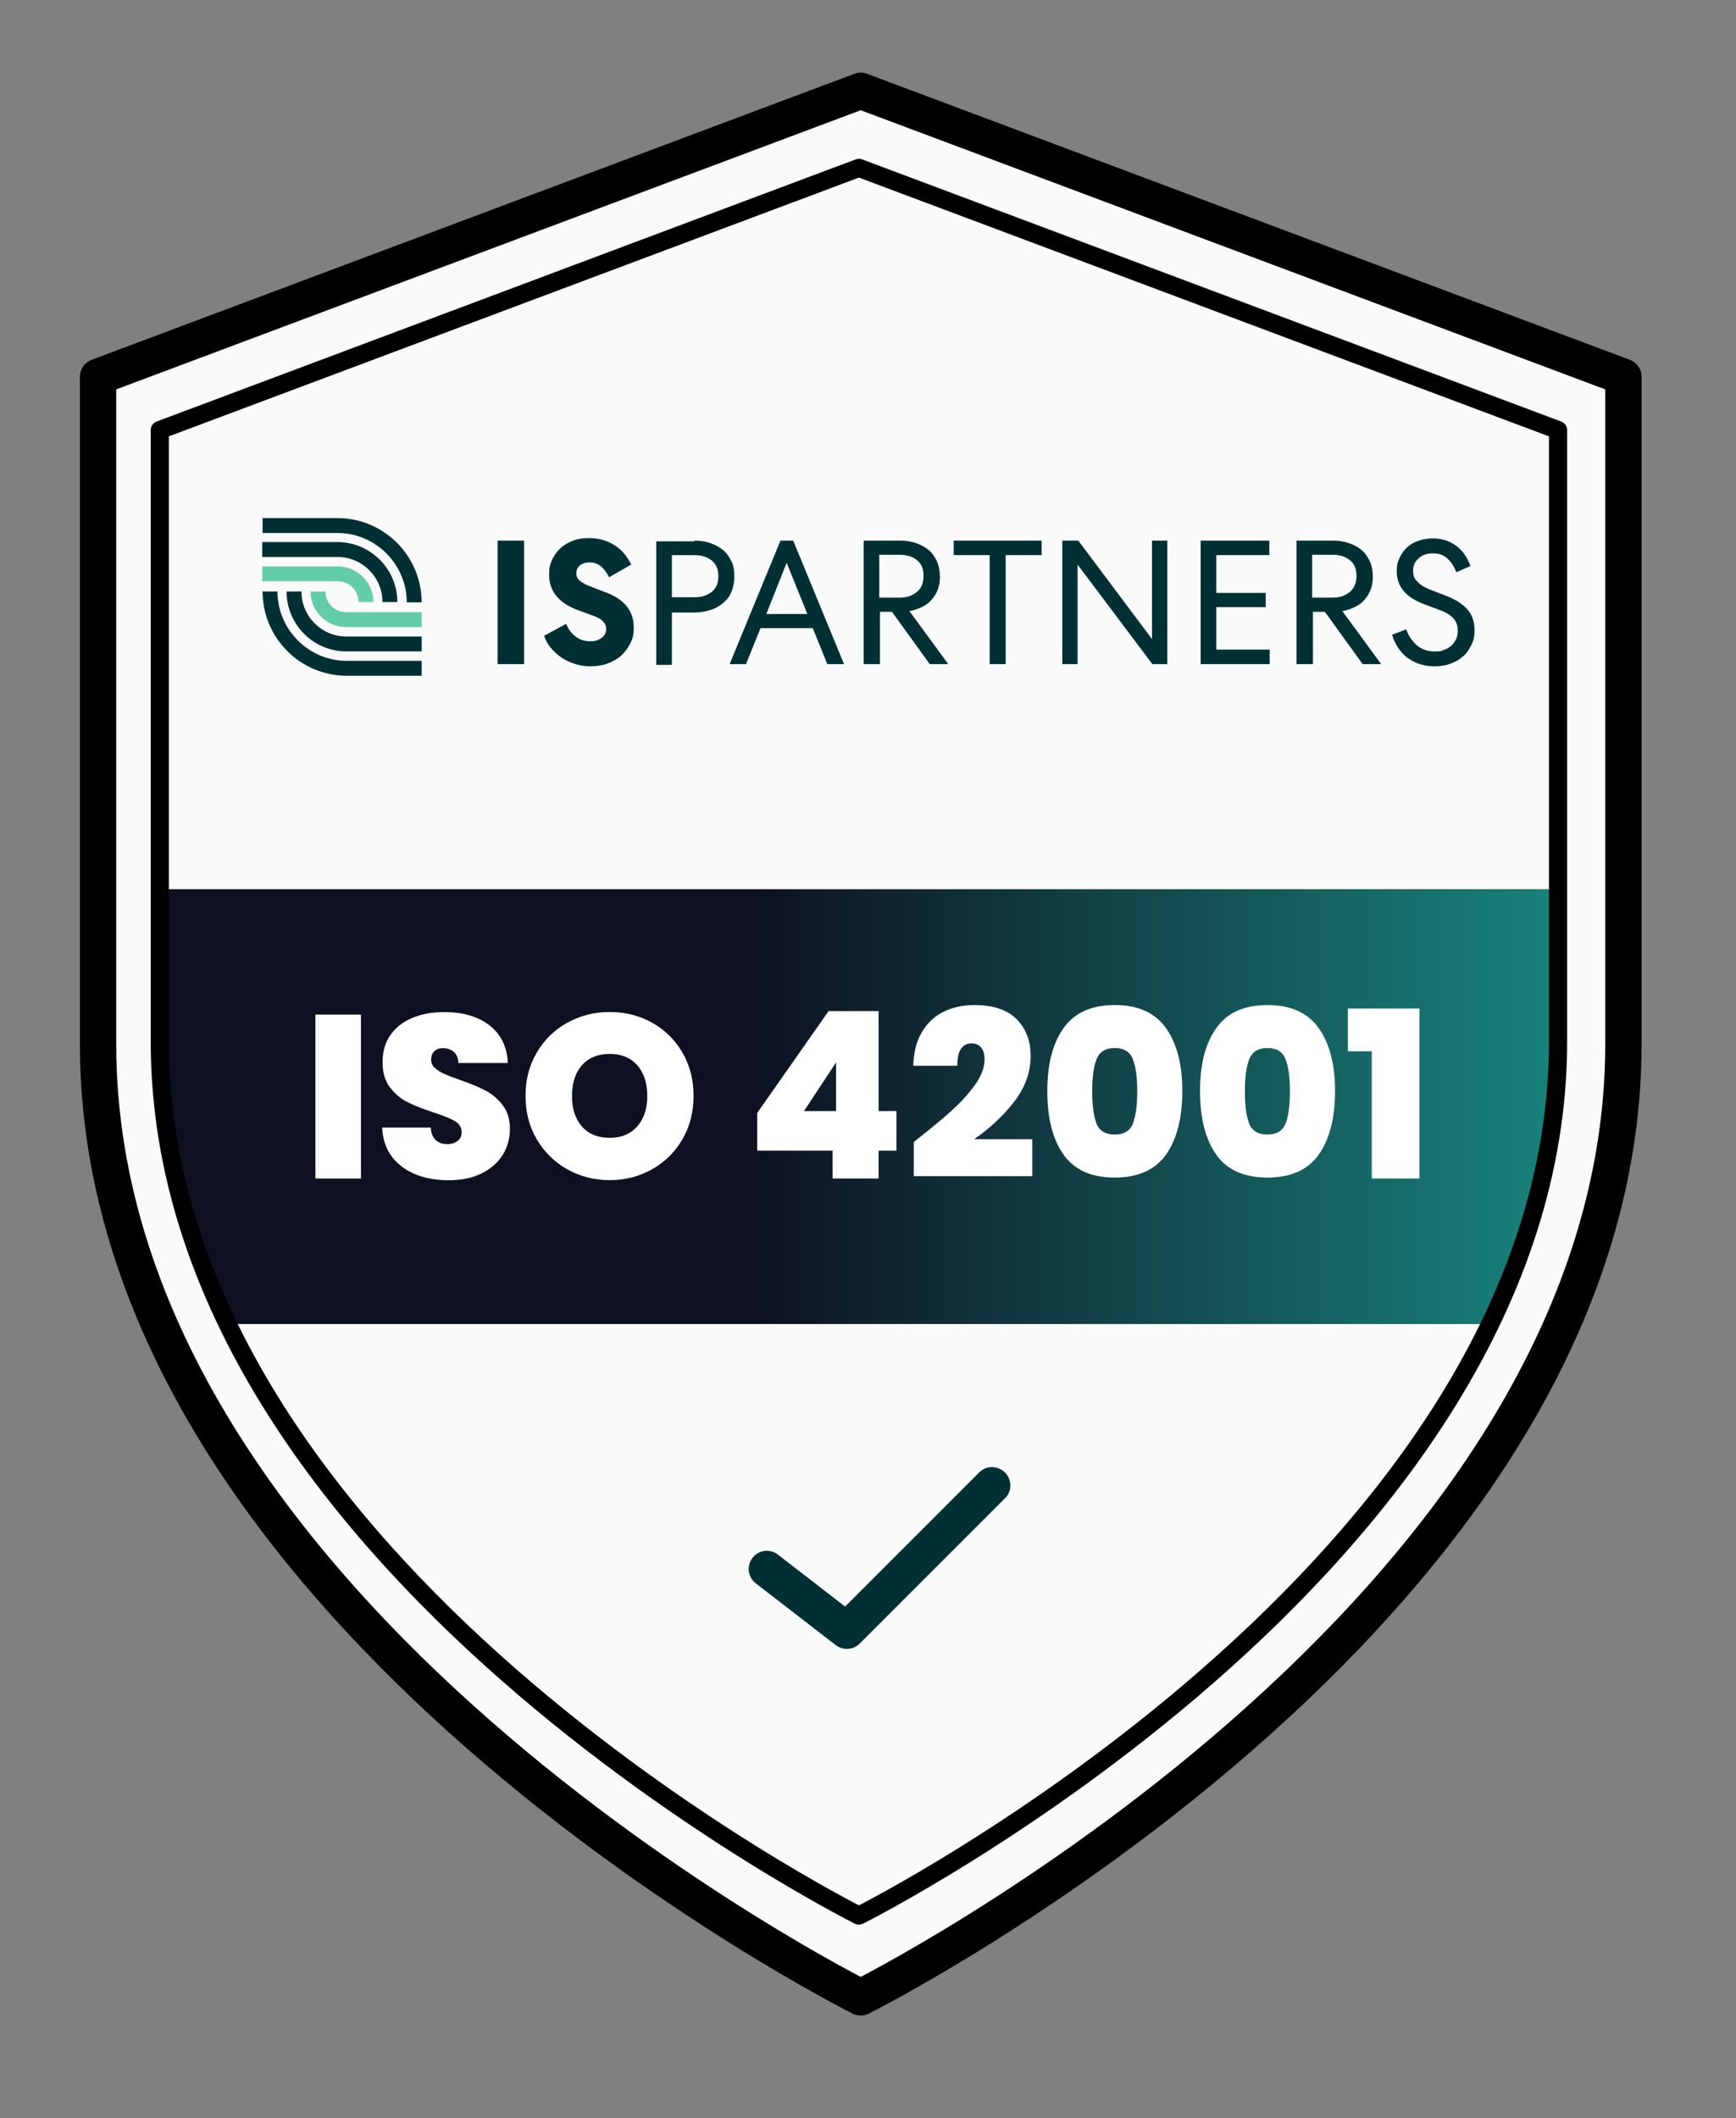 <?xml version="1.0" encoding="UTF-8"?>
<svg id="Layer_1" data-name="Layer 1" xmlns="http://www.w3.org/2000/svg" xmlns:xlink="http://www.w3.org/1999/xlink" viewBox="0 0 478 583">
  <rect x="0" y="0" width="478" height="583" fill="#808080" stroke="none"/>
  <defs>
    <style>
      .cls-1 {
        mask: url(#mask);
      }

      .cls-2 {
        stroke-width: 5px;
      }

      .cls-2, .cls-3 {
        fill: none;
        stroke: #000;
        stroke-linecap: round;
        stroke-linejoin: round;
      }

      .cls-4 {
        fill: #090106;
      }

      .cls-5 {
        fill: #003033;
      }

      .cls-3 {
        stroke-width: 10px;
      }

      .cls-6 {
        fill: url(#linear-gradient);
      }

      .cls-7 {
        fill: #fff;
      }

      .cls-8 {
        fill: #fafafa;
      }

      .cls-9 {
        fill: #63cdaa;
      }
    </style>
    <mask id="mask" x="-15" y="53" width="536.76" height="477" maskUnits="userSpaceOnUse">
      <g id="mask1_1602_2388" data-name="mask1 1602 2388">
        <path class="cls-7" d="M236.5,530s192.34-95.4,192.34-238.5V124.55L236.5,53,44.16,124.55v166.95c0,143.1,192.34,238.5,192.34,238.5Z"/>
      </g>
    </mask>
    <linearGradient id="linear-gradient" x1="426.34" y1="279.39" x2="37.84" y2="279.39" gradientTransform="translate(0 584) scale(1 -1)" gradientUnits="userSpaceOnUse">
      <stop offset="0" stop-color="#18827a"/>
      <stop offset=".56" stop-color="#0d1122"/>
    </linearGradient>
  </defs>
  <g>
    <path class="cls-8" d="M237,549.76s210-104.95,210-262.38V103.71L237,25,27,103.71v183.67c0,157.43,210,262.38,210,262.38Z"/>
    <path class="cls-3" d="M237,549.76s210-104.95,210-262.38V103.71L237,25,27,103.71v183.67c0,157.43,210,262.38,210,262.38Z"/>
  </g>
  <g class="cls-1">
    <g>
      <path class="cls-4" d="M480.99,244.81H6.72v119.6h474.27v-119.6Z"/>
      <path class="cls-6" d="M521.77,364.4H-15v-119.6h536.76v119.6Z"/>
    </g>
  </g>
  <path class="cls-2" d="M236.5,527.25s192.5-96.21,192.5-240.52V118.37L236.5,46.21,44,118.37v168.36c0,144.31,192.5,240.52,192.5,240.52Z"/>
  <g>
    <g>
      <path class="cls-5" d="M92.9,142.6h-20.6v4.1h20.6c10.5,0,19.1,8.6,19.1,19.1h4.1c0-12.8-10.4-23.2-23.2-23.2h0Z"/>
      <path class="cls-5" d="M92.9,149.2h-20.7v4.1h20.7c6.9,0,12.4,5.6,12.4,12.4h4.1c0-9.1-7.4-16.5-16.5-16.5Z"/>
      <path class="cls-9" d="M93,155.9h-20.8v4.1h20.8c3.2,0,5.7,2.6,5.7,5.7h4.1c0-5.4-4.4-9.8-9.8-9.8Z"/>
      <path class="cls-5" d="M76.4,162.8h-4.1c0,12.8,10.4,23.2,23.2,23.2h20.6v-4.1h-20.6c-10.5,0-19.1-8.6-19.1-19.1h0Z"/>
      <path class="cls-5" d="M83,162.8h-4.1c0,9.1,7.4,16.5,16.5,16.5h20.7v-4.1h-20.7c-6.9,0-12.4-5.6-12.4-12.4Z"/>
      <path class="cls-9" d="M89.6,162.8h-4.1c0,5.4,4.4,9.8,9.8,9.8h20.8v-4.1h-20.8c-3.2,0-5.7-2.6-5.7-5.7Z"/>
    </g>
    <g>
      <path class="cls-5" d="M144.3,148.8v34h-7.3v-34h7.3Z"/>
      <path class="cls-5" d="M155.9,171.7c.6,1.5,1.4,2.6,2.6,3.5,1.1.9,2.5,1.3,4,1.3s2.2-.3,3.1-.9c.9-.6,1.3-1.4,1.3-2.5,0-1.6-1.2-2.8-3.5-3.6l-4.1-1.5c-2.5-.9-4.5-2.1-5.9-3.7s-2.2-3.6-2.2-6,.3-3,.8-4.2c.6-1.2,1.3-2.3,2.3-3.2s2.2-1.6,3.5-2.1,2.8-.7,4.4-.7c2.5,0,4.8.6,6.9,1.9,2.1,1.3,3.6,3.1,4.7,5.4l-6.1,3.5c-.5-1.1-1.2-2.1-2.1-2.9-.9-.8-2-1.2-3.2-1.2s-2,.3-2.7.8c-.7.6-1,1.3-1,2.2s.3,1.5.9,2c.6.5,1.4,1,2.4,1.4l4.4,1.7c2.8,1,4.8,2.3,6.1,3.9,1.3,1.6,2,3.5,2,5.8s-.3,3.2-1,4.6c-.7,1.3-1.5,2.4-2.6,3.4-1.1.9-2.4,1.6-3.8,2.1-1.4.5-3,.7-4.5.7s-2.8-.2-4.1-.6c-1.3-.4-2.5-.9-3.6-1.6-1.1-.7-2.1-1.6-3-2.6s-1.6-2.2-2.1-3.6l6.3-3.4-.2.1Z"/>
      <path class="cls-5" d="M191.2,148.8c1.6,0,3.1.2,4.4.7,1.3.4,2.5,1.1,3.5,1.9,1,.8,1.7,1.9,2.3,3.1s.8,2.6.8,4.2-.3,2.9-.8,4.2-1.3,2.2-2.3,3.1c-1,.8-2.1,1.5-3.5,1.9-1.3.4-2.8.7-4.4.7h-6.2v14.4h-4.3v-34h10.5v-.2ZM185,164.4h6.2c1.9,0,3.5-.5,4.8-1.5,1.2-1,1.8-2.4,1.8-4.3s-.6-3.3-1.8-4.3-2.8-1.5-4.8-1.5h-6.2v11.6Z"/>
      <path class="cls-5" d="M218.4,148.8l14,34h-4.6l-4-9.9h-14.4l-4,9.9h-4.5l14-34h3.5ZM211,169h11.3l-5.7-14.1-5.6,14.1Z"/>
      <path class="cls-5" d="M242.1,182.8h-4.3v-34h10c1.6,0,3.1.2,4.4.7,1.3.4,2.5,1.1,3.5,1.9,1,.8,1.7,1.9,2.3,3.1.5,1.2.8,2.6.8,4.2s-.2,2.5-.6,3.6-1,2-1.7,2.8c-.7.8-1.6,1.5-2.7,2-1,.5-2.2.9-3.4,1.1l10.7,14.6h-5.1l-10.4-14.4h-3.3v14.4h-.2ZM242.1,164.5h5.6c1.9,0,3.5-.5,4.8-1.6,1.2-1,1.8-2.5,1.8-4.4s-.6-3.4-1.8-4.3c-1.2-1-2.8-1.5-4.8-1.5h-5.6v11.8Z"/>
      <path class="cls-5" d="M262.6,148.8h24.2v4h-9.9v30h-4.4v-30h-9.9v-4h0Z"/>
      <path class="cls-5" d="M321.4,148.8v34h-4.1l-20.6-27.4v27.4h-4.2v-34h4.4l20.3,27.1v-27.1h4.2Z"/>
      <path class="cls-5" d="M330.6,148.8h18.9v4h-14.6v10.4h13.6v3.9h-13.6v11.7h14.7v4h-19v-34h0Z"/>
      <path class="cls-5" d="M361.3,182.8h-4.3v-34h10c1.6,0,3.1.2,4.4.7,1.3.4,2.5,1.1,3.5,1.9,1,.8,1.7,1.9,2.3,3.1.5,1.2.8,2.6.8,4.2s-.2,2.5-.6,3.6-1,2-1.7,2.8-1.6,1.5-2.7,2c-1,.5-2.2.9-3.4,1.1l10.7,14.6h-5.1l-10.4-14.4h-3.3v14.4h-.2ZM361.3,164.5h5.6c1.9,0,3.5-.5,4.8-1.6,1.2-1,1.8-2.5,1.8-4.4s-.6-3.4-1.8-4.3c-1.2-1-2.8-1.5-4.8-1.5h-5.6v11.8Z"/>
      <path class="cls-5" d="M387.2,173.2c.6,1.8,1.6,3.2,2.9,4.4,1.3,1.1,2.9,1.7,4.9,1.7s1.7-.1,2.5-.4c.8-.2,1.4-.6,2-1.1s1-1.1,1.4-1.8c.3-.7.5-1.5.5-2.4,0-1.4-.4-2.5-1.2-3.4-.8-.9-2.1-1.7-3.8-2.3l-4-1.5c-2.5-.9-4.5-2.1-5.8-3.6s-2-3.3-2-5.5.3-2.6.8-3.8c.5-1.1,1.2-2.1,2.1-2.9.9-.8,1.9-1.4,3.2-1.8,1.2-.4,2.5-.6,3.9-.6,2.4,0,4.5.7,6.3,2s3.1,3.2,4,5.6l-3.9,1.7c-.6-1.5-1.3-2.7-2.4-3.7-1-1-2.4-1.5-4-1.5s-2.9.4-3.9,1.3c-1.1.9-1.6,2-1.6,3.5s.4,2.3,1.3,3.1c.8.9,2.1,1.6,3.9,2.3l3.9,1.5c2.6,1,4.6,2.3,5.9,3.8s1.9,3.4,1.9,5.6-.3,2.9-.9,4.2c-.6,1.2-1.3,2.3-2.3,3.1-1,.9-2.1,1.5-3.5,2-1.3.5-2.8.7-4.3.7-2.9,0-5.3-.8-7.4-2.3-2-1.5-3.5-3.7-4.3-6.4l4-1.5h-.1Z"/>
    </g>
  </g>
  <path class="cls-5" d="M273,403.8c-1.3,0-2.5.6-3.4,1.5l-36.9,36.9-18.5-14.3c-2.2-1.7-5.3-1.3-7,.9-1.7,2.2-1.3,5.3.9,7l22,17c2,1.5,4.8,1.4,6.6-.4l40-40c1.5-1.4,1.9-3.6,1.1-5.5s-2.7-3.1-4.8-3.1h0Z"/>
  <g>
    <path class="cls-7" d="M99.39,279.26v45.12h-12.54v-45.12h12.54Z"/>
    <path class="cls-7" d="M110.65,321.08c-3.37-2.5-5.18-6.07-5.44-10.72h13.38c.13,1.58.6,2.73,1.41,3.46.81.73,1.86,1.09,3.14,1.09,1.15,0,2.1-.29,2.85-.86.75-.58,1.12-1.38,1.12-2.4,0-1.32-.62-2.35-1.86-3.07-1.24-.73-3.24-1.54-6.02-2.43-2.94-.98-5.32-1.93-7.14-2.85-1.81-.92-3.39-2.26-4.74-4.03-1.34-1.77-2.02-4.08-2.02-6.94s.72-5.39,2.18-7.46c1.45-2.07,3.46-3.64,6.02-4.7,2.56-1.07,5.46-1.6,8.7-1.6,5.25,0,9.44,1.23,12.58,3.68,3.14,2.45,4.81,5.9,5.02,10.34h-13.63c-.04-1.36-.46-2.39-1.25-3.07-.79-.68-1.8-1.02-3.04-1.02-.94,0-1.71.28-2.3.83-.6.55-.9,1.34-.9,2.37,0,.85.33,1.59.99,2.21.66.62,1.48,1.15,2.46,1.6.98.45,2.43,1.01,4.35,1.7,2.86.98,5.22,1.95,7.07,2.91s3.46,2.3,4.8,4.03c1.34,1.73,2.02,3.92,2.02,6.56s-.67,5.1-2.02,7.23c-1.34,2.13-3.29,3.82-5.82,5.06-2.54,1.24-5.54,1.86-8.99,1.86-5.25,0-9.56-1.25-12.93-3.74Z"/>
    <path class="cls-7" d="M156.22,321.85c-3.54-1.98-6.35-4.74-8.42-8.26-2.07-3.52-3.1-7.5-3.1-11.94s1.03-8.42,3.1-11.94c2.07-3.52,4.87-6.26,8.42-8.22,3.54-1.96,7.42-2.94,11.65-2.94s8.16.98,11.68,2.94c3.52,1.96,6.3,4.7,8.35,8.22,2.05,3.52,3.07,7.5,3.07,11.94s-1.02,8.42-3.07,11.94c-2.05,3.52-4.84,6.27-8.38,8.26-3.54,1.98-7.42,2.98-11.65,2.98s-8.11-.99-11.65-2.98ZM175.45,310.04c1.86-2.09,2.78-4.89,2.78-8.38s-.93-6.41-2.78-8.48c-1.86-2.07-4.38-3.1-7.58-3.1s-5.78,1.04-7.62,3.1c-1.83,2.07-2.75,4.9-2.75,8.48s.92,6.35,2.75,8.42c1.83,2.07,4.37,3.1,7.62,3.1s5.73-1.04,7.58-3.14Z"/>
    <path class="cls-7" d="M208.5,316.7v-10.37l19.65-28.03h13.76v27.52h4.93v10.88h-4.93v7.68h-12.67v-7.68h-20.74ZM230.2,292.44l-8.83,13.38h8.83v-13.38Z"/>
    <path class="cls-7" d="M261.75,305.94c2.64-2.35,4.86-4.77,6.66-7.26s2.69-4.87,2.69-7.14c0-1.36-.31-2.43-.93-3.2-.62-.77-1.53-1.15-2.72-1.15s-2.2.52-2.88,1.57c-.68,1.05-1,2.57-.96,4.58h-12.16c.13-3.8.96-6.94,2.5-9.44,1.54-2.5,3.54-4.33,6.02-5.5,2.47-1.17,5.23-1.76,8.26-1.76,5.25,0,9.15,1.3,11.71,3.9,2.56,2.6,3.84,5.97,3.84,10.11,0,4.44-1.48,8.6-4.45,12.48-2.97,3.88-6.67,7.36-11.1,10.43h16v10.18h-32.64v-9.41c4.14-3.24,7.53-6.04,10.18-8.38Z"/>
    <path class="cls-7" d="M292.85,282.97c2.99-4.22,7.68-6.34,14.08-6.34s11.1,2.11,14.11,6.34c3.01,4.22,4.51,10.01,4.51,17.34s-1.49,13.25-4.48,17.47c-2.99,4.22-7.7,6.34-14.14,6.34s-11.15-2.11-14.11-6.34c-2.97-4.22-4.45-10.05-4.45-17.47s1.49-13.12,4.48-17.34ZM311.93,291.51c-.81-2.03-2.47-3.04-4.99-3.04s-4.18,1.01-4.99,3.04c-.81,2.03-1.22,4.96-1.22,8.8s.39,6.9,1.18,8.93c.79,2.03,2.46,3.04,5.02,3.04s4.23-1.01,5.02-3.04c.79-2.03,1.18-5,1.18-8.93s-.41-6.77-1.22-8.8Z"/>
    <path class="cls-7" d="M334.9,282.97c2.99-4.22,7.68-6.34,14.08-6.34s11.1,2.11,14.11,6.34c3.01,4.22,4.51,10.01,4.51,17.34s-1.49,13.25-4.48,17.47c-2.99,4.22-7.7,6.34-14.14,6.34s-11.15-2.11-14.11-6.34c-2.97-4.22-4.45-10.05-4.45-17.47s1.49-13.12,4.48-17.34ZM353.97,291.51c-.81-2.03-2.47-3.04-4.99-3.04s-4.18,1.01-4.99,3.04c-.81,2.03-1.22,4.96-1.22,8.8s.39,6.9,1.18,8.93c.79,2.03,2.46,3.04,5.02,3.04s4.23-1.01,5.02-3.04c.79-2.03,1.18-5,1.18-8.93s-.41-6.77-1.22-8.8Z"/>
    <path class="cls-7" d="M371.13,289.37v-11.78h19.71v46.78h-13.12v-35.01h-6.59Z"/>
  </g>
</svg>
